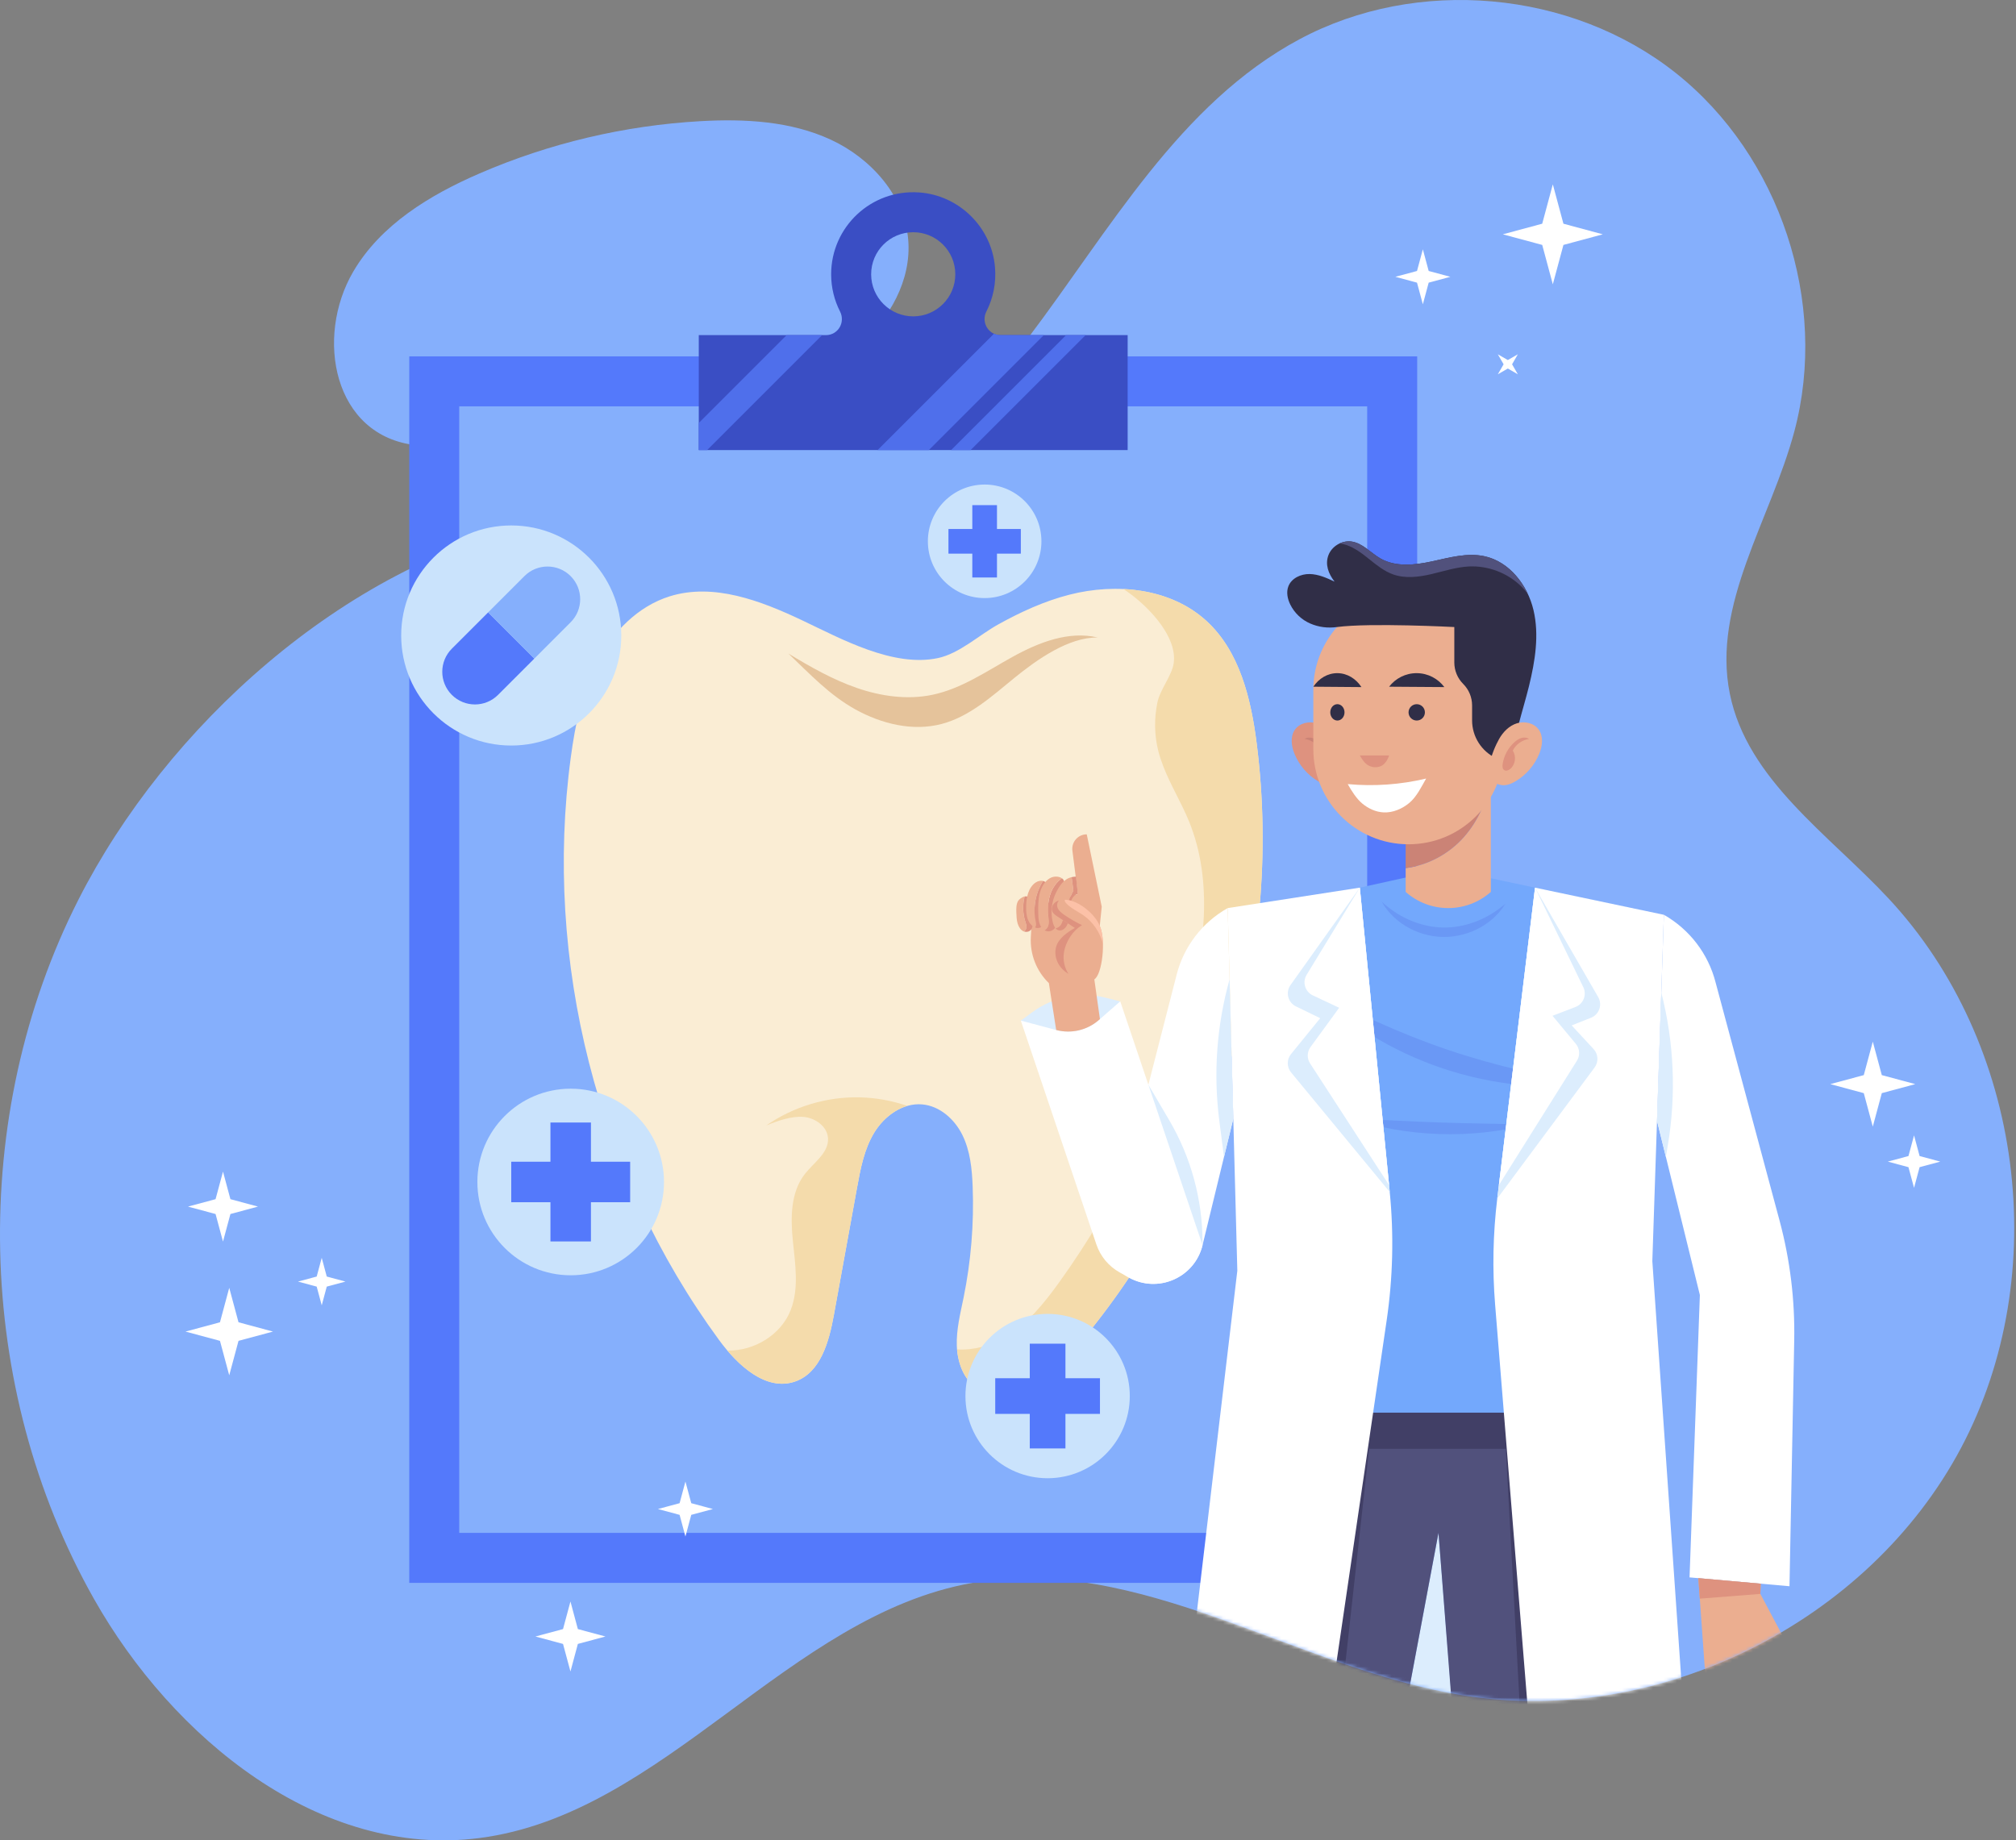<svg xmlns="http://www.w3.org/2000/svg" width="586" height="535" viewBox="0 0 586 535" fill="none"><rect x="0" y="0" width="586" height="535" fill="#808080" stroke="none"/><path d="M22.784 261.564C-9.139 324.478 -7.399 403.294 27.268 464.734C50.215 505.407 93.041 540.304 139.357 534.331C193.219 527.382 229.017 469.7 282.489 460.186C331.213 451.513 376.896 485.2 425.776 492.926C482.39 501.87 543.086 471.596 569.991 420.987C596.896 370.379 588.051 303.132 548.968 261.205C531.584 242.555 507.905 226.717 502.827 201.732C497.543 175.707 514.723 151.044 521.577 125.389C531.572 87.97 517.423 45.243 487.069 21.189C456.715 -2.865 411.881 -6.879 377.74 11.404C342.842 30.09 322.552 66.951 298.649 98.504C279.96 123.171 252.935 149.65 220.761 153.955C198.603 156.918 178.655 147.189 156.103 152.151C99.827 164.528 48.299 211.278 22.784 261.564Z" fill="#85AFFC"></path><path d="M218.619 115.967C229.734 112.378 240.864 107.962 249.729 100.355C258.598 92.749 264.95 81.411 264.002 69.767C262.959 56.927 253.162 45.999 241.47 40.595C229.777 35.191 216.46 34.502 203.597 35.227C181.542 36.47 159.715 41.631 139.44 50.4C124.956 56.664 110.671 65.334 102.691 78.946C91.492 98.046 96.84 126.831 121.042 129.435C152.901 132.868 188.44 125.712 218.619 115.967Z" fill="#85AFFC"></path><path d="M411.942 460.152L411.942 103.599L118.96 103.599L118.96 460.152L411.942 460.152Z" fill="#5479FB"></path><path d="M397.407 118.129H133.489V445.619H397.407V118.129Z" fill="#85AFFC"></path><path d="M233.217 180.354C221.123 174.627 207.439 169.379 194.663 173.357C185.412 176.24 178.105 183.727 173.628 192.321C169.152 200.915 167.205 210.593 165.91 220.198C157.926 279.349 173.704 341.367 208.98 389.51C214.336 396.822 222.648 404.62 231.186 401.593C238.534 398.988 240.979 390.02 242.373 382.35C244.619 370.016 246.861 357.679 249.107 345.345C250.118 339.778 251.186 334.067 254.133 329.241C257.084 324.41 262.376 320.587 268.015 321.053C273.137 321.475 277.482 325.362 279.752 329.973C282.018 334.585 282.539 339.846 282.73 344.983C283.137 355.791 282.245 366.643 280.086 377.241C279.146 381.86 277.956 386.496 278.119 391.211C278.282 395.922 280.026 400.848 283.857 403.6C288.147 406.682 294.184 406.352 298.947 404.07C303.71 401.788 307.449 397.846 310.93 393.875C353.004 345.887 373.314 279.516 365.294 216.2C363.641 203.149 360.352 189.338 350.638 180.47C340.256 170.991 324.518 169.387 310.898 172.867C303.582 174.735 296.697 177.897 290.114 181.549C284.606 184.607 278.864 189.988 272.627 191.31C259.581 194.07 244.499 185.695 233.217 180.354Z" fill="#FAEDD4"></path><path d="M319.071 185.324C310.66 183.329 301.935 186.746 294.372 190.927C286.809 195.109 279.502 200.202 271.043 201.979C263.759 203.508 256.113 202.421 249.076 199.995C242.039 197.566 235.532 193.846 229.164 189.992C235.448 195.961 241.083 202.05 248.67 206.248C256.256 210.445 265.312 212.671 273.695 210.465C281.847 208.323 288.343 202.381 294.878 197.056C301.409 191.74 310.644 185.205 319.071 185.324Z" fill="#E5C39B"></path><path d="M256.587 326.039C256.555 326.071 256.528 326.102 256.496 326.138C256.528 326.102 256.559 326.071 256.587 326.039Z" fill="#DEDDF5"></path><path d="M219.775 399.975C219.656 399.908 219.541 399.837 219.426 399.765C219.541 399.833 219.66 399.904 219.775 399.975Z" fill="#DEDDF5"></path><path d="M221.135 400.709C221.032 400.657 220.924 400.601 220.821 400.55C220.928 400.601 221.032 400.657 221.135 400.709Z" fill="#DEDDF5"></path><path d="M258.273 324.462L258.266 324.469L258.273 324.462Z" fill="#DEDDF5"></path><path d="M216.249 397.458C216.106 397.339 215.963 397.216 215.82 397.093C215.963 397.216 216.106 397.335 216.249 397.458Z" fill="#DEDDF5"></path><path d="M215.638 396.932C215.495 396.805 215.352 396.678 215.209 396.551C215.352 396.682 215.495 396.809 215.638 396.932Z" fill="#DEDDF5"></path><path d="M218.46 399.139C218.337 399.056 218.21 398.969 218.087 398.881C218.21 398.969 218.337 399.052 218.46 399.139Z" fill="#DEDDF5"></path><path d="M219.109 399.566C218.99 399.49 218.867 399.411 218.752 399.335C218.871 399.415 218.99 399.49 219.109 399.566Z" fill="#DEDDF5"></path><path d="M226.489 402.23C226.465 402.226 226.442 402.226 226.422 402.226C226.446 402.23 226.469 402.23 226.489 402.23Z" fill="#DEDDF5"></path><path d="M230.44 401.828C230.361 401.852 230.278 401.868 230.198 401.892C230.278 401.872 230.361 401.852 230.44 401.828Z" fill="#DEDDF5"></path><path d="M228.94 402.147C228.841 402.159 228.746 402.175 228.646 402.182C228.746 402.171 228.845 402.159 228.94 402.147Z" fill="#DEDDF5"></path><path d="M254.616 328.5C254.584 328.548 254.548 328.599 254.517 328.651C254.548 328.599 254.584 328.552 254.616 328.5Z" fill="#DEDDF5"></path><path d="M223.523 401.661C223.424 401.629 223.32 401.597 223.221 401.565C223.32 401.597 223.42 401.629 223.523 401.661Z" fill="#DEDDF5"></path><path d="M224.242 401.864C224.139 401.836 224.04 401.812 223.937 401.784C224.04 401.812 224.143 401.84 224.242 401.864Z" fill="#DEDDF5"></path><path d="M255.021 327.922C255.014 327.93 255.01 327.941 255.002 327.949C255.006 327.941 255.014 327.934 255.021 327.922Z" fill="#DEDDF5"></path><path d="M279.753 398.417C279.686 398.266 279.618 398.116 279.555 397.965C279.618 398.12 279.686 398.27 279.753 398.417Z" fill="#DEDDF5"></path><path d="M283.191 403.074C283.119 403.01 283.048 402.947 282.977 402.883C283.052 402.947 283.119 403.01 283.191 403.074Z" fill="#DEDDF5"></path><path d="M282.569 402.508C282.486 402.429 282.406 402.341 282.327 402.258C282.406 402.345 282.486 402.429 282.569 402.508Z" fill="#DEDDF5"></path><path d="M281.457 401.261C281.373 401.158 281.298 401.051 281.219 400.944C281.298 401.051 281.377 401.158 281.457 401.261Z" fill="#DEDDF5"></path><path d="M281.994 401.903C281.911 401.808 281.831 401.713 281.752 401.617C281.831 401.713 281.911 401.812 281.994 401.903Z" fill="#DEDDF5"></path><path d="M211.927 393.19C212.748 394.122 213.608 395.03 214.504 395.894C213.608 395.034 212.748 394.126 211.927 393.19Z" fill="#DEDDF5"></path><path d="M279.43 397.665C279.362 397.498 279.299 397.331 279.239 397.165C279.299 397.335 279.366 397.498 279.43 397.665Z" fill="#DEDDF5"></path><path d="M215.051 396.406C214.904 396.271 214.754 396.133 214.611 395.994C214.754 396.133 214.9 396.268 215.051 396.406Z" fill="#DEDDF5"></path><path d="M230.197 401.892C230.03 401.936 229.859 401.975 229.693 402.015C229.859 401.979 230.026 401.936 230.197 401.892Z" fill="#CDCAEC"></path><path d="M258.879 323.984C258.676 324.139 258.473 324.299 258.273 324.462C258.473 324.299 258.672 324.139 258.879 323.984Z" fill="#CDCAEC"></path><path d="M260.189 323.088C259.751 323.354 259.329 323.645 258.915 323.956C259.329 323.645 259.755 323.354 260.189 323.088Z" fill="#CDCAEC"></path><path d="M255 327.951C254.869 328.13 254.741 328.313 254.618 328.5C254.741 328.317 254.865 328.134 255 327.951Z" fill="#CDCAEC"></path><path d="M257.069 325.541C256.907 325.704 256.744 325.867 256.585 326.037C256.744 325.871 256.907 325.704 257.069 325.541Z" fill="#CDCAEC"></path><path d="M263.719 321.507C262.489 321.865 261.306 322.403 260.195 323.088C261.31 322.403 262.493 321.861 263.719 321.507Z" fill="#CDCAEC"></path><path d="M256.496 326.138C256.329 326.317 256.17 326.497 256.01 326.68C256.17 326.493 256.333 326.313 256.496 326.138Z" fill="#CDCAEC"></path><path d="M258.267 324.47C258.08 324.625 257.897 324.784 257.713 324.944C257.893 324.78 258.076 324.621 258.267 324.47Z" fill="#CDCAEC"></path><path d="M218.088 398.881C218.017 398.829 217.942 398.773 217.87 398.722C217.945 398.777 218.017 398.829 218.088 398.881Z" fill="#CDCAEC"></path><path d="M215.816 397.089C215.757 397.037 215.697 396.985 215.638 396.934C215.697 396.989 215.757 397.037 215.816 397.089Z" fill="#CDCAEC"></path><path d="M219.424 399.765C219.321 399.701 219.217 399.634 219.114 399.57C219.213 399.634 219.317 399.697 219.424 399.765Z" fill="#CDCAEC"></path><path d="M218.751 399.334C218.655 399.271 218.56 399.203 218.461 399.14C218.556 399.203 218.651 399.271 218.751 399.334Z" fill="#CDCAEC"></path><path d="M215.213 396.551C215.162 396.503 215.106 396.456 215.054 396.408C215.106 396.456 215.158 396.503 215.213 396.551Z" fill="#CDCAEC"></path><path d="M257.095 325.517C257.274 325.342 257.454 325.171 257.641 325.004C257.458 325.175 257.274 325.346 257.095 325.517Z" fill="#CDCAEC"></path><path d="M211.927 393.189L211.924 393.186L211.927 393.189Z" fill="#CDCAEC"></path><path d="M220.817 400.549C220.694 400.486 220.571 400.422 220.448 400.359C220.575 400.422 220.694 400.486 220.817 400.549Z" fill="#CDCAEC"></path><path d="M228.644 402.183C228.489 402.203 228.338 402.214 228.184 402.226C228.338 402.214 228.493 402.203 228.644 402.183Z" fill="#CDCAEC"></path><path d="M227.157 402.262C226.934 402.258 226.715 402.25 226.492 402.234C226.715 402.246 226.938 402.258 227.157 402.262Z" fill="#CDCAEC"></path><path d="M221.706 400.976C221.515 400.892 221.328 400.805 221.137 400.713C221.328 400.801 221.515 400.888 221.706 400.976Z" fill="#CDCAEC"></path><path d="M250.095 319.01C240.41 318.747 230.661 321.662 222.712 327.202C225.89 325.875 230.079 324.41 233.512 324.689C236.941 324.963 240.462 327.437 240.681 330.869C240.951 335.091 236.63 337.906 234.006 341.22C229.801 346.528 229.777 353.955 230.458 360.694C231.139 367.432 232.294 374.473 229.856 380.793C227.049 388.081 219.144 392.8 211.426 392.609C211.589 392.8 211.756 392.995 211.924 393.186L211.928 393.19C212.748 394.122 213.608 395.034 214.504 395.894C214.54 395.926 214.572 395.962 214.608 395.994C214.755 396.133 214.902 396.272 215.05 396.408C215.102 396.456 215.153 396.503 215.209 396.551C215.352 396.679 215.492 396.806 215.639 396.934C215.699 396.985 215.759 397.037 215.818 397.089C215.962 397.212 216.105 397.336 216.248 397.455C216.304 397.503 216.36 397.547 216.42 397.595C216.898 397.989 217.379 398.363 217.873 398.718C217.945 398.769 218.021 398.825 218.092 398.877C218.216 398.965 218.343 399.048 218.467 399.136C218.562 399.2 218.658 399.267 218.757 399.331C218.877 399.411 218.996 399.486 219.116 399.562C219.219 399.63 219.323 399.693 219.426 399.757C219.542 399.829 219.661 399.9 219.777 399.968C219.888 400.032 220 400.096 220.111 400.159C220.223 400.223 220.338 400.287 220.454 400.35C220.577 400.418 220.701 400.478 220.824 400.542C220.928 400.597 221.035 400.649 221.139 400.701C221.326 400.792 221.517 400.88 221.708 400.964C221.812 401.012 221.915 401.051 222.015 401.095C222.178 401.167 222.342 401.235 222.509 401.298C222.604 401.334 222.7 401.37 222.796 401.402C222.935 401.454 223.078 401.505 223.218 401.553C223.317 401.585 223.421 401.617 223.52 401.649C223.66 401.693 223.799 401.732 223.939 401.772C224.038 401.8 224.142 401.828 224.245 401.852C224.389 401.888 224.532 401.92 224.675 401.951C224.775 401.971 224.87 401.995 224.97 402.015C225.129 402.047 225.289 402.071 225.448 402.099C225.531 402.111 225.615 402.127 225.699 402.139C225.942 402.17 226.181 402.198 226.424 402.218C226.447 402.218 226.471 402.218 226.491 402.222C226.714 402.238 226.933 402.246 227.156 402.25C227.24 402.25 227.324 402.25 227.407 402.246C227.57 402.246 227.734 402.242 227.897 402.234C227.993 402.23 228.088 402.222 228.184 402.214C228.339 402.202 228.49 402.19 228.646 402.17C228.745 402.158 228.841 402.147 228.94 402.135C229.096 402.111 229.251 402.087 229.406 402.059C229.502 402.043 229.598 402.023 229.693 402.003C229.86 401.967 230.032 401.924 230.199 401.88C230.279 401.86 230.362 401.84 230.442 401.816C230.693 401.744 230.94 401.669 231.191 401.581C238.538 398.977 240.983 390.008 242.377 382.338C244.623 370.004 246.865 357.667 249.111 345.333C250.123 339.766 251.19 334.055 254.137 329.229C254.257 329.029 254.384 328.834 254.515 328.639C254.547 328.587 254.583 328.54 254.615 328.488C254.738 328.305 254.866 328.121 254.997 327.938C255.005 327.93 255.009 327.918 255.017 327.91C255.157 327.719 255.3 327.532 255.447 327.345C255.479 327.301 255.515 327.261 255.551 327.217C255.69 327.042 255.834 326.871 255.981 326.7C255.989 326.688 256.001 326.676 256.009 326.668C256.168 326.485 256.331 326.305 256.495 326.126C256.527 326.094 256.554 326.063 256.586 326.027C256.746 325.859 256.905 325.692 257.072 325.529C257.08 325.521 257.088 325.513 257.096 325.505C257.275 325.33 257.454 325.159 257.642 324.991C257.666 324.971 257.689 324.951 257.713 324.928C257.897 324.764 258.08 324.605 258.267 324.454L258.275 324.446C258.474 324.282 258.677 324.123 258.88 323.968C258.892 323.96 258.904 323.948 258.92 323.94C259.334 323.629 259.76 323.339 260.194 323.072L260.198 323.068C261.309 322.383 262.492 321.845 263.723 321.487C259.338 319.993 254.731 319.133 250.095 319.01Z" fill="#F4DBAB"></path><path d="M281.216 400.943C281.132 400.828 281.045 400.709 280.966 400.59C281.049 400.709 281.132 400.828 281.216 400.943Z" fill="#CDCAEC"></path><path d="M280.733 400.238C280.658 400.123 280.587 400.004 280.515 399.889C280.587 400.008 280.662 400.123 280.733 400.238Z" fill="#CDCAEC"></path><path d="M281.746 401.616C281.647 401.5 281.552 401.381 281.457 401.262C281.552 401.385 281.651 401.5 281.746 401.616Z" fill="#CDCAEC"></path><path d="M283.864 403.596C283.633 403.429 283.41 403.258 283.195 403.075C283.414 403.254 283.633 403.429 283.864 403.596Z" fill="#CDCAEC"></path><path d="M282.326 402.261C282.211 402.146 282.1 402.027 281.989 401.908C282.1 402.027 282.215 402.142 282.326 402.261Z" fill="#CDCAEC"></path><path d="M278.189 392.278L278.193 392.285L278.189 392.278Z" fill="#CDCAEC"></path><path d="M278.968 396.348C278.956 396.308 278.944 396.269 278.932 396.225C278.944 396.265 278.956 396.304 278.968 396.348Z" fill="#CDCAEC"></path><path d="M279.549 397.964C279.51 397.865 279.47 397.766 279.43 397.667C279.47 397.766 279.51 397.869 279.549 397.964Z" fill="#CDCAEC"></path><path d="M365.297 216.192C365.241 215.754 365.181 215.312 365.125 214.874C365.109 214.746 365.09 214.619 365.074 214.491C365.03 214.177 364.986 213.858 364.938 213.544C364.918 213.396 364.894 213.249 364.875 213.105C364.831 212.803 364.783 212.5 364.739 212.197C364.715 212.05 364.691 211.903 364.671 211.759C364.624 211.449 364.572 211.138 364.52 210.828C364.496 210.692 364.476 210.561 364.452 210.425C364.397 210.091 364.337 209.756 364.277 209.422C364.257 209.31 364.237 209.203 364.217 209.091C364.146 208.701 364.074 208.311 363.994 207.92C363.986 207.869 363.975 207.813 363.963 207.761C363.779 206.837 363.588 205.917 363.377 205.001C361.251 195.686 357.591 186.81 350.641 180.466C344.114 174.508 335.472 171.664 326.572 171.234C327.324 171.74 328.061 172.262 328.786 172.807C334.286 176.949 342.239 185.229 341.163 192.803C340.65 196.423 337.205 200.374 336.408 204.296C335.472 208.892 335.532 213.691 336.671 218.247C337.061 219.82 337.579 221.345 338.165 222.85C340.283 228.282 343.397 233.356 345.616 238.776C352.792 256.331 350.08 276.334 345.102 294.633C337.503 322.566 324.867 349.117 307.982 372.629C303.525 378.837 298.607 384.978 292.004 388.829C287.871 391.239 282.92 392.585 278.193 392.286V392.294C278.309 393.62 278.552 394.954 278.93 396.233C278.942 396.272 278.954 396.312 278.966 396.356C279.026 396.547 279.089 396.738 279.157 396.93C279.185 397.009 279.213 397.093 279.241 397.173C279.3 397.34 279.368 397.507 279.432 397.674C279.472 397.774 279.512 397.873 279.551 397.973C279.615 398.124 279.683 398.276 279.75 398.427C279.802 398.534 279.85 398.646 279.902 398.753C279.97 398.893 280.041 399.032 280.113 399.168C280.173 399.283 280.236 399.399 280.3 399.514C280.372 399.642 280.443 399.769 280.519 399.896C280.591 400.016 280.662 400.131 280.738 400.247C280.814 400.366 280.889 400.482 280.969 400.597C281.053 400.717 281.136 400.836 281.22 400.952C281.3 401.059 281.375 401.167 281.459 401.27C281.555 401.39 281.65 401.509 281.75 401.625C281.829 401.72 281.909 401.82 281.993 401.912C282.1 402.031 282.216 402.15 282.331 402.266C282.411 402.35 282.49 402.433 282.574 402.517C282.705 402.644 282.845 402.768 282.984 402.891C283.056 402.955 283.124 403.023 283.199 403.082C283.414 403.262 283.637 403.437 283.868 403.604C288.157 406.686 294.195 406.356 298.958 404.074C303.721 401.792 307.46 397.849 310.941 393.879C353.011 345.883 373.317 279.508 365.297 216.192Z" fill="#F4DBAB"></path><path d="M286.717 90.555C288.665 86.736 289.613 82.319 289.218 77.656C288.235 66.051 278.761 56.74 267.14 55.94C253.201 54.98 241.593 66.003 241.593 79.739C241.593 83.633 242.529 87.309 244.181 90.559C245.782 93.697 243.608 97.421 240.087 97.421H203.119V130.845H327.78V97.421H290.831C287.307 97.421 285.12 93.697 286.717 90.555ZM265.451 67.509C272.206 67.509 277.681 72.985 277.681 79.739C277.681 86.493 272.206 91.969 265.451 91.969C258.697 91.969 253.221 86.493 253.221 79.739C253.217 72.985 258.693 67.509 265.451 67.509Z" fill="#3A4EC4"></path><path d="M228.65 97.421L203.119 122.952V130.845H205.54L238.964 97.421H228.65Z" fill="#4F6FEB"></path><path d="M309.891 97.421L276.466 130.845H282.137L315.558 97.421H309.891Z" fill="#4F6FEB"></path><path d="M290.83 97.421C290.133 97.421 289.492 97.269 288.918 97.014L255.088 130.845H269.982L303.406 97.421H290.83Z" fill="#4F6FEB"></path><path d="M148.605 216.733C166.273 216.733 180.596 202.411 180.596 184.743C180.596 167.075 166.273 152.752 148.605 152.752C130.937 152.752 116.614 167.075 116.614 184.743C116.614 202.411 130.937 216.733 148.605 216.733Z" fill="#CAE3FC"></path><path d="M131.338 188.578C127.631 192.286 127.631 198.299 131.338 202.007C135.046 205.714 141.059 205.714 144.767 202.007L155.32 191.453L141.892 178.025L131.338 188.578Z" fill="#5479FB"></path><path d="M152.441 167.475L141.887 178.029L155.316 191.457L165.865 180.904C169.573 177.196 169.573 171.183 165.865 167.475C162.162 163.768 156.148 163.768 152.441 167.475Z" fill="#85AFFC"></path><path d="M193.007 343.609C193.007 358.587 180.864 370.733 165.882 370.733C150.905 370.733 138.762 358.591 138.762 343.609C138.762 328.631 150.905 316.489 165.882 316.489C180.864 316.485 193.007 328.627 193.007 343.609Z" fill="#CAE3FC"></path><path d="M183.169 337.719H171.771V326.322H159.999V337.719H148.602V349.495H159.999V360.893H171.771V349.495H183.169V337.719Z" fill="#5479FB"></path><path d="M302.714 157.364C302.714 166.48 295.326 173.867 286.211 173.867C277.095 173.867 269.708 166.48 269.708 157.364C269.708 148.248 277.095 140.861 286.211 140.861C295.326 140.861 302.714 148.248 302.714 157.364Z" fill="#CAE3FC"></path><path d="M296.728 153.784H289.795V146.847H282.626V153.784H275.693V160.948H282.626V167.882H289.795V160.948H296.728V153.784Z" fill="#5479FB"></path><path d="M328.401 405.843C328.401 419.036 317.704 429.729 304.514 429.729C291.321 429.729 280.628 419.032 280.628 405.843C280.628 392.649 291.325 381.956 304.514 381.956C317.704 381.956 328.401 392.649 328.401 405.843Z" fill="#CAE3FC"></path><path d="M319.734 400.658H309.698V390.618H299.328V400.658H289.289V411.028H299.328V421.068H309.698V411.028H319.734V400.658Z" fill="#5479FB"></path><mask id="mask0_122_7234" style="mask-type:luminance" maskUnits="userSpaceOnUse" x="0" y="0" width="586" height="535"><path d="M22.784 261.564C-9.139 324.478 -7.399 403.294 27.268 464.734C50.215 505.407 93.041 540.304 139.357 534.331C193.219 527.382 229.017 469.7 282.489 460.186C331.213 451.513 376.896 485.2 425.776 492.926C482.39 501.87 543.086 471.596 569.991 420.987C596.896 370.379 588.051 303.132 548.968 261.205C531.584 242.555 507.905 226.717 502.827 201.732C497.543 175.707 514.723 151.044 521.577 125.389C531.572 87.97 517.423 45.243 487.069 21.189C456.715 -2.865 411.881 -6.879 377.74 11.404C342.842 30.09 322.552 66.951 298.649 98.504C279.96 123.171 252.935 149.65 220.761 153.955C198.603 156.918 178.655 147.189 156.103 152.151C99.827 164.528 48.299 211.278 22.784 261.564Z" fill="white"></path></mask><g mask="url(#mask0_122_7234)"><path d="M477.671 410.681H365.084V264.706L420.197 252.543L477.671 264.706V410.681Z" fill="#73A8FC"></path><path d="M437.569 262.722C435.395 264.602 432.695 266.402 429.58 267.672C426.478 268.951 422.977 269.696 419.485 269.644C415.992 269.58 412.52 268.72 409.457 267.342C406.387 265.968 403.746 264.084 401.636 262.133C403.026 264.646 405.367 267.238 408.493 269.154C411.6 271.081 415.475 272.316 419.441 272.38C423.404 272.443 427.318 271.336 430.488 269.516C433.67 267.7 436.096 265.187 437.569 262.722Z" fill="#6A98F5"></path><path d="M461.28 315.067C455.486 314.016 448.919 312.809 442.037 311.196C435.156 309.596 427.96 307.592 420.891 305.207C413.826 302.81 406.897 300.03 400.453 297.123C394.006 294.223 388.056 291.193 382.815 288.509C386.945 292.694 392.273 296.999 398.482 300.826C404.678 304.661 411.739 308.011 419.099 310.508C426.462 312.993 434.104 314.621 441.356 315.338C448.608 316.067 455.458 315.884 461.28 315.067Z" fill="#6A98F5"></path><path d="M443.554 326.946C436.485 326.656 427.426 326.632 418.37 326.309C409.314 326.019 400.269 325.425 393.201 325.234C399.851 327.627 409.011 329.372 418.258 329.666C427.501 330.001 436.76 328.886 443.554 326.946Z" fill="#6A98F5"></path><path d="M425.483 243.396C421.162 248.258 414.989 251.588 408.593 252.356V259.286C415.654 265.55 426.283 265.55 433.348 259.286V226.61C432.201 232.807 429.648 238.705 425.483 243.396Z" fill="#EBAE90"></path><path d="M425.483 243.396C429.649 238.704 432.202 232.807 433.344 226.61V226.327H408.59V252.36C414.986 251.588 421.162 248.258 425.483 243.396Z" fill="#CB8376"></path><path d="M387.955 214.854C386.8 212.791 385.024 210.971 382.762 210.266C380.504 209.561 377.752 210.195 376.394 212.134C375.009 214.113 375.351 216.841 376.255 219.083C377.605 222.44 380.094 225.324 383.212 227.156C384.407 227.857 385.773 228.418 387.147 228.235C393.79 227.339 389.732 218.02 387.955 214.854Z" fill="#DE927F"></path><path d="M379.225 214.81C379.862 214.372 380.711 214.316 381.451 214.531C382.196 214.746 382.845 215.2 383.427 215.71C385.298 217.359 386.561 219.693 386.911 222.166C386.999 222.771 386.983 223.5 386.481 223.858C385.947 224.237 385.191 223.946 384.693 223.528C383.2 222.265 382.869 219.84 383.968 218.223C383.116 216.403 381.212 215.101 379.225 214.81Z" fill="#CB8376"></path><path d="M409.429 172.863C394.144 172.863 381.751 185.252 381.751 200.541V217.761C381.751 233.045 394.14 245.439 409.429 245.439C424.713 245.439 437.106 233.049 437.106 217.761V200.541C437.102 185.252 424.713 172.863 409.429 172.863Z" fill="#EBAE90"></path><path d="M439.282 222.488L434.909 220.437C430.632 218.434 427.9 214.133 427.9 209.41V205.065C427.9 202.724 426.968 200.478 425.315 198.825C423.659 197.168 422.731 194.922 422.731 192.584V182.286C422.731 182.286 398.227 181.004 388.629 182.286C385.929 182.644 383.377 182.342 380.872 181.27C378.367 180.195 376.268 178.208 375.061 175.767C374.249 174.122 373.839 172.163 374.496 170.45C375.404 168.077 378.148 166.822 380.688 166.874C383.229 166.922 385.623 168.001 387.924 169.08C386.097 166.755 385.149 164.054 386.128 161.426C387.108 158.798 390.035 157.045 392.815 157.424C396.108 157.874 398.446 160.773 401.345 162.402C405.801 164.907 411.317 164.27 416.315 163.186C421.313 162.099 426.45 160.63 431.452 161.697C438.736 163.25 444.025 170.076 445.741 177.328C447.457 184.576 446.215 192.186 444.447 199.422C442.671 206.65 439.692 215.049 439.282 222.488Z" fill="#302E47"></path><path d="M398.143 162.668C400.25 164.357 402.404 166.089 404.953 166.989C408.478 168.236 412.372 167.758 416.012 166.914C419.652 166.065 423.248 164.863 426.98 164.675C432.543 164.401 438.186 166.547 442.165 170.446C442.886 171.151 443.527 171.931 444.132 172.74C441.635 167.372 437.159 162.903 431.444 161.685C426.442 160.617 421.305 162.091 416.307 163.174C411.309 164.261 405.793 164.894 401.337 162.39C398.438 160.761 396.104 157.862 392.807 157.412C391.636 157.252 390.445 157.487 389.378 157.993C390.031 158.073 390.676 158.212 391.293 158.415C393.862 159.271 396.037 160.98 398.143 162.668Z" fill="#51517C"></path><path d="M411.835 195.691C408.553 195.667 405.638 197.22 403.778 199.629L419.839 199.741C418.011 197.304 415.116 195.715 411.835 195.691Z" fill="#302E47"></path><path d="M411.807 209.466C413.12 209.466 414.184 208.401 414.184 207.088C414.184 205.775 413.12 204.711 411.807 204.711C410.494 204.711 409.429 205.775 409.429 207.088C409.429 208.401 410.494 209.466 411.807 209.466Z" fill="#302E47"></path><path d="M388.768 195.691C385.913 195.667 383.372 197.22 381.751 199.629L395.737 199.741C394.144 197.304 391.623 195.715 388.768 195.691Z" fill="#302E47"></path><path d="M390.816 207.088C390.816 208.402 389.889 209.466 388.746 209.466C387.603 209.466 386.675 208.399 386.675 207.088C386.675 205.774 387.603 204.707 388.746 204.707C389.889 204.707 390.816 205.774 390.816 207.088Z" fill="#302E47"></path><path d="M403.778 219.625H395.268C395.921 220.736 396.653 221.915 397.784 222.532C398.872 223.125 400.23 223.197 401.377 222.723C402.52 222.249 403.424 220.812 403.778 219.625Z" fill="#DE927F"></path><path d="M414.543 226.327C407.104 228.103 399.37 228.649 391.752 227.94C392.847 229.899 394.297 232.209 396.033 233.639C397.765 235.065 399.912 236.056 402.154 236.168C404.874 236.307 407.55 235.148 409.649 233.412C411.748 231.676 413.197 228.693 414.543 226.327Z" fill="white"></path><path d="M435.736 214.854C436.891 212.791 438.667 210.971 440.929 210.266C443.187 209.561 445.939 210.195 447.297 212.134C448.683 214.113 448.34 216.841 447.436 219.083C446.086 222.44 443.597 225.324 440.479 227.156C439.284 227.857 437.918 228.418 436.544 228.235C429.902 227.339 433.964 218.02 435.736 214.854Z" fill="#EBAE90"></path><path d="M444.465 214.81C443.827 214.372 442.979 214.316 442.238 214.531C441.494 214.746 440.845 215.2 440.263 215.71C438.387 217.359 437.129 219.693 436.778 222.166C436.691 222.771 436.711 223.5 437.209 223.858C437.742 224.237 438.495 223.946 438.997 223.528C440.49 222.265 440.821 219.84 439.721 218.223C440.578 216.403 442.477 215.101 444.465 214.81Z" fill="#DE927F"></path><path d="M418.13 445.607L405.016 515.526H423.705L418.13 445.607Z" fill="#DCEDFD"></path><path d="M469.691 554.701L477.675 410.681H418.134H365.085L354.81 538.225C354.34 544.076 354.236 549.946 354.503 555.808L359.593 667.741H404.825L398.589 549.786L418.13 445.603L435.386 667.737H480.292L469.691 554.701Z" fill="#51517C"></path><path d="M365.085 410.681H477.672L477.09 421.186H364.237L365.085 410.681Z" fill="#413F66"></path><path d="M399.131 410.681L385.997 529.293H355.527L365.085 410.681H399.131Z" fill="#413F66"></path><path d="M437.134 410.681L443.553 529.293H471.096L477.671 410.681H437.134Z" fill="#413F66"></path><path d="M395.262 258.043L403.964 346.528C405.187 358.937 404.884 371.45 403.076 383.792L382.678 522.766H341.48L359.66 369.411L356.864 263.985L395.262 258.043Z" fill="white"></path><path d="M395.263 258.043L375.116 286.362C373.611 288.477 374.367 291.431 376.701 292.566L383.754 295.995L375.259 306.437C373.997 307.986 374.005 310.213 375.279 311.754L403.968 346.528L395.263 258.043Z" fill="#DCEDFD"></path><path d="M395.262 258.043L379.802 283.383C378.504 285.514 379.34 288.301 381.599 289.365L389.257 292.969L380.933 304.386C379.91 305.792 379.858 307.684 380.806 309.141L403.769 344.517L395.262 258.043Z" fill="white"></path><path d="M446.198 258.043L435.214 348.424C433.972 358.659 433.761 368.997 434.593 379.276L446.198 522.77H491.103L480.291 366.619L483.648 265.936L446.198 258.043Z" fill="white"></path><path d="M435.214 348.424L446.198 258.043L464.557 289.866C465.835 292.085 464.847 294.92 462.47 295.864L456.847 298.094L463.219 304.976C464.589 306.457 464.712 308.707 463.509 310.328L435.214 348.424Z" fill="#DCEDFD"></path><path d="M435.688 344.513L446.198 258.043L460.228 286.987C461.299 289.197 460.252 291.854 457.954 292.734L451.276 295.294L458.05 303.446C459.209 304.84 459.34 306.824 458.376 308.357L435.688 344.513Z" fill="white"></path><path d="M296.73 296.697L300.163 294.184C306.256 289.723 314.022 288.202 321.346 290.034L325.627 291.105L314.671 304.741L296.73 296.697Z" fill="#DCEDFD"></path><path d="M356.862 263.985C349.491 268.131 344.134 275.108 342.032 283.3L322.661 358.735C321.391 363.689 323.617 368.878 328.085 371.367C336.58 376.098 347.245 371.439 349.542 361.992L358.483 325.239L356.862 263.985Z" fill="white"></path><path d="M328.088 371.363L325.468 369.905C322.274 368.125 319.856 365.222 318.686 361.757L296.73 296.696L307.005 299.428C311.362 300.587 316.009 299.504 319.406 296.537L325.627 291.105L349.541 361.992C347.247 371.434 336.578 376.098 328.088 371.363Z" fill="white"></path><path d="M333.807 315.334L339.876 325.672C346.208 336.457 349.546 348.734 349.546 361.243V361.988L333.807 315.334Z" fill="#DCEDFD"></path><path d="M300.112 263.965L299.638 272.392C299.355 277.41 301.271 282.304 304.883 285.8L307.005 299.424C311.362 300.583 316.009 299.5 319.406 296.533L319.721 296.258L318.092 284.697L320.247 263.595L315.89 242.547C313.357 242.547 311.402 244.77 311.72 247.283L313.321 259.927L300.112 263.965Z" fill="#EBAE90"></path><path d="M298.336 269.759C298.459 269.15 298.224 268.532 298.033 267.943C297.276 265.586 297.217 263.013 297.83 260.615C297.073 260.779 296.265 261.4 295.926 261.918C295.361 262.917 295.385 264.196 295.428 265.39C295.468 266.422 295.508 267.469 295.799 268.449C296.086 269.429 296.659 270.345 297.483 270.743C297.531 270.767 297.583 270.763 297.635 270.783C297.989 270.544 298.252 270.173 298.336 269.759Z" fill="#EBAE90"></path><path d="M300.052 267.477C299.901 266.35 299.749 265.223 299.598 264.096C299.487 263.264 299.53 261.918 299.168 261.181C298.885 260.604 298.372 260.496 297.834 260.612C297.221 263.009 297.28 265.582 298.037 267.939C298.228 268.533 298.463 269.146 298.34 269.755C298.256 270.169 297.993 270.54 297.643 270.775C298.447 271.081 299.435 270.827 299.877 270.002C300.267 269.269 300.168 268.33 300.052 267.477Z" fill="#DE927F"></path><path d="M301.023 267.744C300.207 263.778 301.019 259.517 303.186 256.1C302.529 255.945 301.732 256.092 301.039 256.546C300.02 257.211 299.287 258.366 298.861 259.608C298.423 260.895 298.287 262.297 298.275 263.678C298.263 264.969 298.359 266.295 298.841 267.458C299.251 268.449 299.992 269.274 300.884 269.608C301.039 269.413 301.135 269.166 301.159 268.911C301.194 268.517 301.103 268.127 301.023 267.744Z" fill="#EBAE90"></path><path d="M303.185 256.1C301.019 259.517 300.211 263.778 301.023 267.745C301.103 268.131 301.194 268.521 301.158 268.911C301.135 269.162 301.039 269.413 300.884 269.608C301.043 269.668 301.194 269.744 301.362 269.768C301.951 269.851 302.604 269.668 302.978 269.138C303.405 268.529 303.369 267.665 303.345 266.884C303.301 265.487 303.377 264.081 303.564 262.699C303.755 261.301 304.189 260.003 304.448 258.633C304.731 257.115 304.09 256.315 303.185 256.1Z" fill="#DE927F"></path><path d="M308.651 255.307C307.046 256.458 305.879 258.174 305.266 260.058C304.585 262.141 304.509 264.383 304.74 266.561C304.812 267.25 304.916 267.943 304.816 268.628C304.716 269.313 304.374 270.002 303.769 270.333C303.705 270.369 303.633 270.373 303.562 270.396C304.095 270.715 304.72 270.831 305.306 270.679C306.035 270.492 306.68 269.923 307.022 269.162C307.476 268.158 307.397 266.964 307.397 265.833C307.397 263.587 307.767 261.34 308.476 259.25C308.97 257.768 309.977 256.167 308.651 255.307Z" fill="#DE927F"></path><path d="M304.811 268.628C304.911 267.943 304.811 267.25 304.735 266.561C304.508 264.383 304.58 262.141 305.261 260.058C305.874 258.174 307.045 256.458 308.646 255.307C308.495 255.211 308.336 255.116 308.121 255.036C307.161 254.694 306.078 254.793 305.178 255.299C303.68 256.135 302.685 257.88 302.219 259.723C301.753 261.563 301.753 263.515 301.796 265.43C301.816 266.29 301.844 267.159 302.031 267.987C302.223 268.819 302.593 269.62 303.182 270.141C303.298 270.241 303.425 270.321 303.549 270.396C303.616 270.372 303.692 270.364 303.756 270.333C304.369 270.002 304.712 269.313 304.811 268.628Z" fill="#EBAE90"></path><path d="M308.396 268.831C308.878 268.095 309.025 267.195 309.196 266.33C309.714 263.762 310.821 261.221 312.004 258.887C311.837 257.589 311.665 256.295 311.498 254.996C309.184 255.526 307.934 257.497 306.894 259.636C305.676 262.141 305.345 265.199 305.986 267.975C306.146 268.664 306.409 269.373 306.831 269.867C307.448 269.791 308.041 269.369 308.396 268.831Z" fill="#EBAE90"></path><path d="M312.768 254.845C312.31 254.845 311.892 254.905 311.498 254.997C311.665 256.295 311.836 257.589 312.004 258.887C310.821 261.221 309.714 263.766 309.196 266.33C309.021 267.195 308.878 268.095 308.396 268.831C308.041 269.369 307.448 269.787 306.831 269.867C306.998 270.066 307.189 270.233 307.416 270.345C308.352 270.803 309.479 270.158 310.032 269.178C310.59 268.198 310.701 266.976 310.749 265.805C310.793 264.634 310.789 263.431 311.155 262.34C311.522 261.245 312.314 259.951 313.33 259.927L312.768 254.845Z" fill="#DE927F"></path><path d="M318.096 284.702C316.157 285.06 313.927 284.618 312.091 283.893C310.362 283.212 308.797 282.045 307.814 280.468C306.83 278.891 306.468 276.896 307.021 275.124C307.762 272.746 310.259 270.986 312.433 269.767C310.761 268.668 309.092 267.569 307.419 266.47C306.798 266.064 306.145 265.614 305.866 264.925C305.476 263.957 306.006 262.798 306.866 262.209C307.726 261.619 308.829 261.504 309.873 261.572C313.552 261.815 318.331 265.749 319.677 269.182C321.569 273.376 320.334 283.383 318.096 284.702Z" fill="#EBAE90"></path><path d="M310.025 262.706C311.427 264.14 313.318 264.96 314.959 266.111C317.751 268.075 319.758 271.085 320.602 274.387C320.558 272.38 320.271 270.496 319.682 269.186C318.336 265.749 313.557 261.814 309.877 261.575C309.758 261.567 309.638 261.571 309.519 261.571C309.495 261.703 309.491 261.842 309.527 261.97C309.611 262.252 309.814 262.491 310.025 262.706Z" fill="#FCC1A7"></path><path d="M309.243 277.027C309.709 273.842 311.744 270.58 314.52 268.951C312.716 268.091 310.98 267.083 309.339 265.944C308.586 265.423 307.822 264.833 307.451 263.993C307.125 263.244 307.26 262.281 307.857 261.767C307.511 261.87 307.172 262.002 306.87 262.209C306.01 262.798 305.48 263.957 305.87 264.925C306.149 265.614 306.802 266.06 307.423 266.47C309.096 267.569 310.765 268.668 312.437 269.768C310.263 270.986 307.766 272.746 307.025 275.124C306.472 276.896 306.834 278.895 307.818 280.468C308.499 281.559 309.47 282.444 310.573 283.117C309.434 281.34 308.937 279.13 309.243 277.027Z" fill="#DE927F"></path><path d="M358.485 325.234L357.41 284.701C353.662 298.074 352.651 312.068 354.427 325.843L355.781 336.337L358.485 325.234Z" fill="#DCEDFD"></path><path d="M498.678 285.593C496.544 277.274 491.115 270.177 483.648 265.932L481.653 325.831L494.11 376.468L491.108 458.557L520.159 461.13L521.533 389.713C521.76 377.945 520.327 366.205 517.272 354.835L498.678 285.593Z" fill="white"></path><path d="M481.65 325.831L482.892 288.508C486.616 303.024 487.265 318.153 484.8 332.936L484.231 336.341L481.65 325.831Z" fill="#DCEDFD"></path><path d="M493.661 458.784L496.218 494.415C496.333 496.024 497.556 497.334 499.153 497.565C501.128 497.848 502.928 496.39 503.06 494.399L503.334 490.253L515.294 490.433C518.464 490.48 521.116 488.027 521.311 484.861L521.873 475.893H518.348L511.689 463.36L511.805 460.389L493.661 458.784Z" fill="#EBAE90"></path><path d="M493.661 458.784L511.805 460.393L511.689 463.36L494.087 464.734L493.661 458.784Z" fill="#DE927F"></path></g><path d="M69.33 389.793L66.634 399.813L63.938 389.793L53.919 387.097L63.938 384.397L66.634 374.381L69.33 384.397L79.35 387.097L69.33 389.793Z" fill="white"></path><path d="M94.981 374.027L93.519 379.467L92.054 374.027L86.614 372.565L92.054 371.1L93.519 365.66L94.981 371.1L100.421 372.565L94.981 374.027Z" fill="white"></path><path d="M66.977 352.924L64.819 360.937L62.66 352.924L54.644 350.765L62.66 348.607L64.819 340.594L66.977 348.607L74.99 350.765L66.977 352.924Z" fill="white"></path><path d="M167.97 477.9L165.816 485.913L163.657 477.9L155.641 475.742L163.657 473.583L165.816 465.571L167.97 473.583L175.987 475.742L167.97 477.9Z" fill="white"></path><path d="M200.932 440.378L199.236 446.678L197.543 440.378L191.243 438.685L197.543 436.989L199.236 430.693L200.932 436.989L207.229 438.685L200.932 440.378Z" fill="white"></path><path d="M415.282 82.168L413.586 88.464L411.889 82.168L405.593 80.471L411.889 78.775L413.586 72.479L415.282 78.775L421.579 80.471L415.282 82.168Z" fill="white"></path><path d="M454.449 71.2L451.366 82.65L448.284 71.2L436.834 68.118L448.284 65.035L451.366 53.586L454.449 65.035L465.898 68.118L454.449 71.2Z" fill="white"></path><path d="M438.289 107.133L435.382 108.806L437.058 105.903L435.382 102.996L438.289 104.668L441.196 102.996L439.524 105.903L441.196 108.806L438.289 107.133Z" fill="white"></path><path d="M546.993 317.783L544.373 327.516L541.753 317.783L532.023 315.163L541.753 312.543L544.373 302.81L546.993 312.543L556.726 315.163L546.993 317.783Z" fill="white"></path><path d="M557.98 339.304L556.363 345.317L554.742 339.304L548.732 337.687L554.742 336.07L556.363 330.057L557.98 336.07L563.989 337.687L557.98 339.304Z" fill="white"></path></svg>